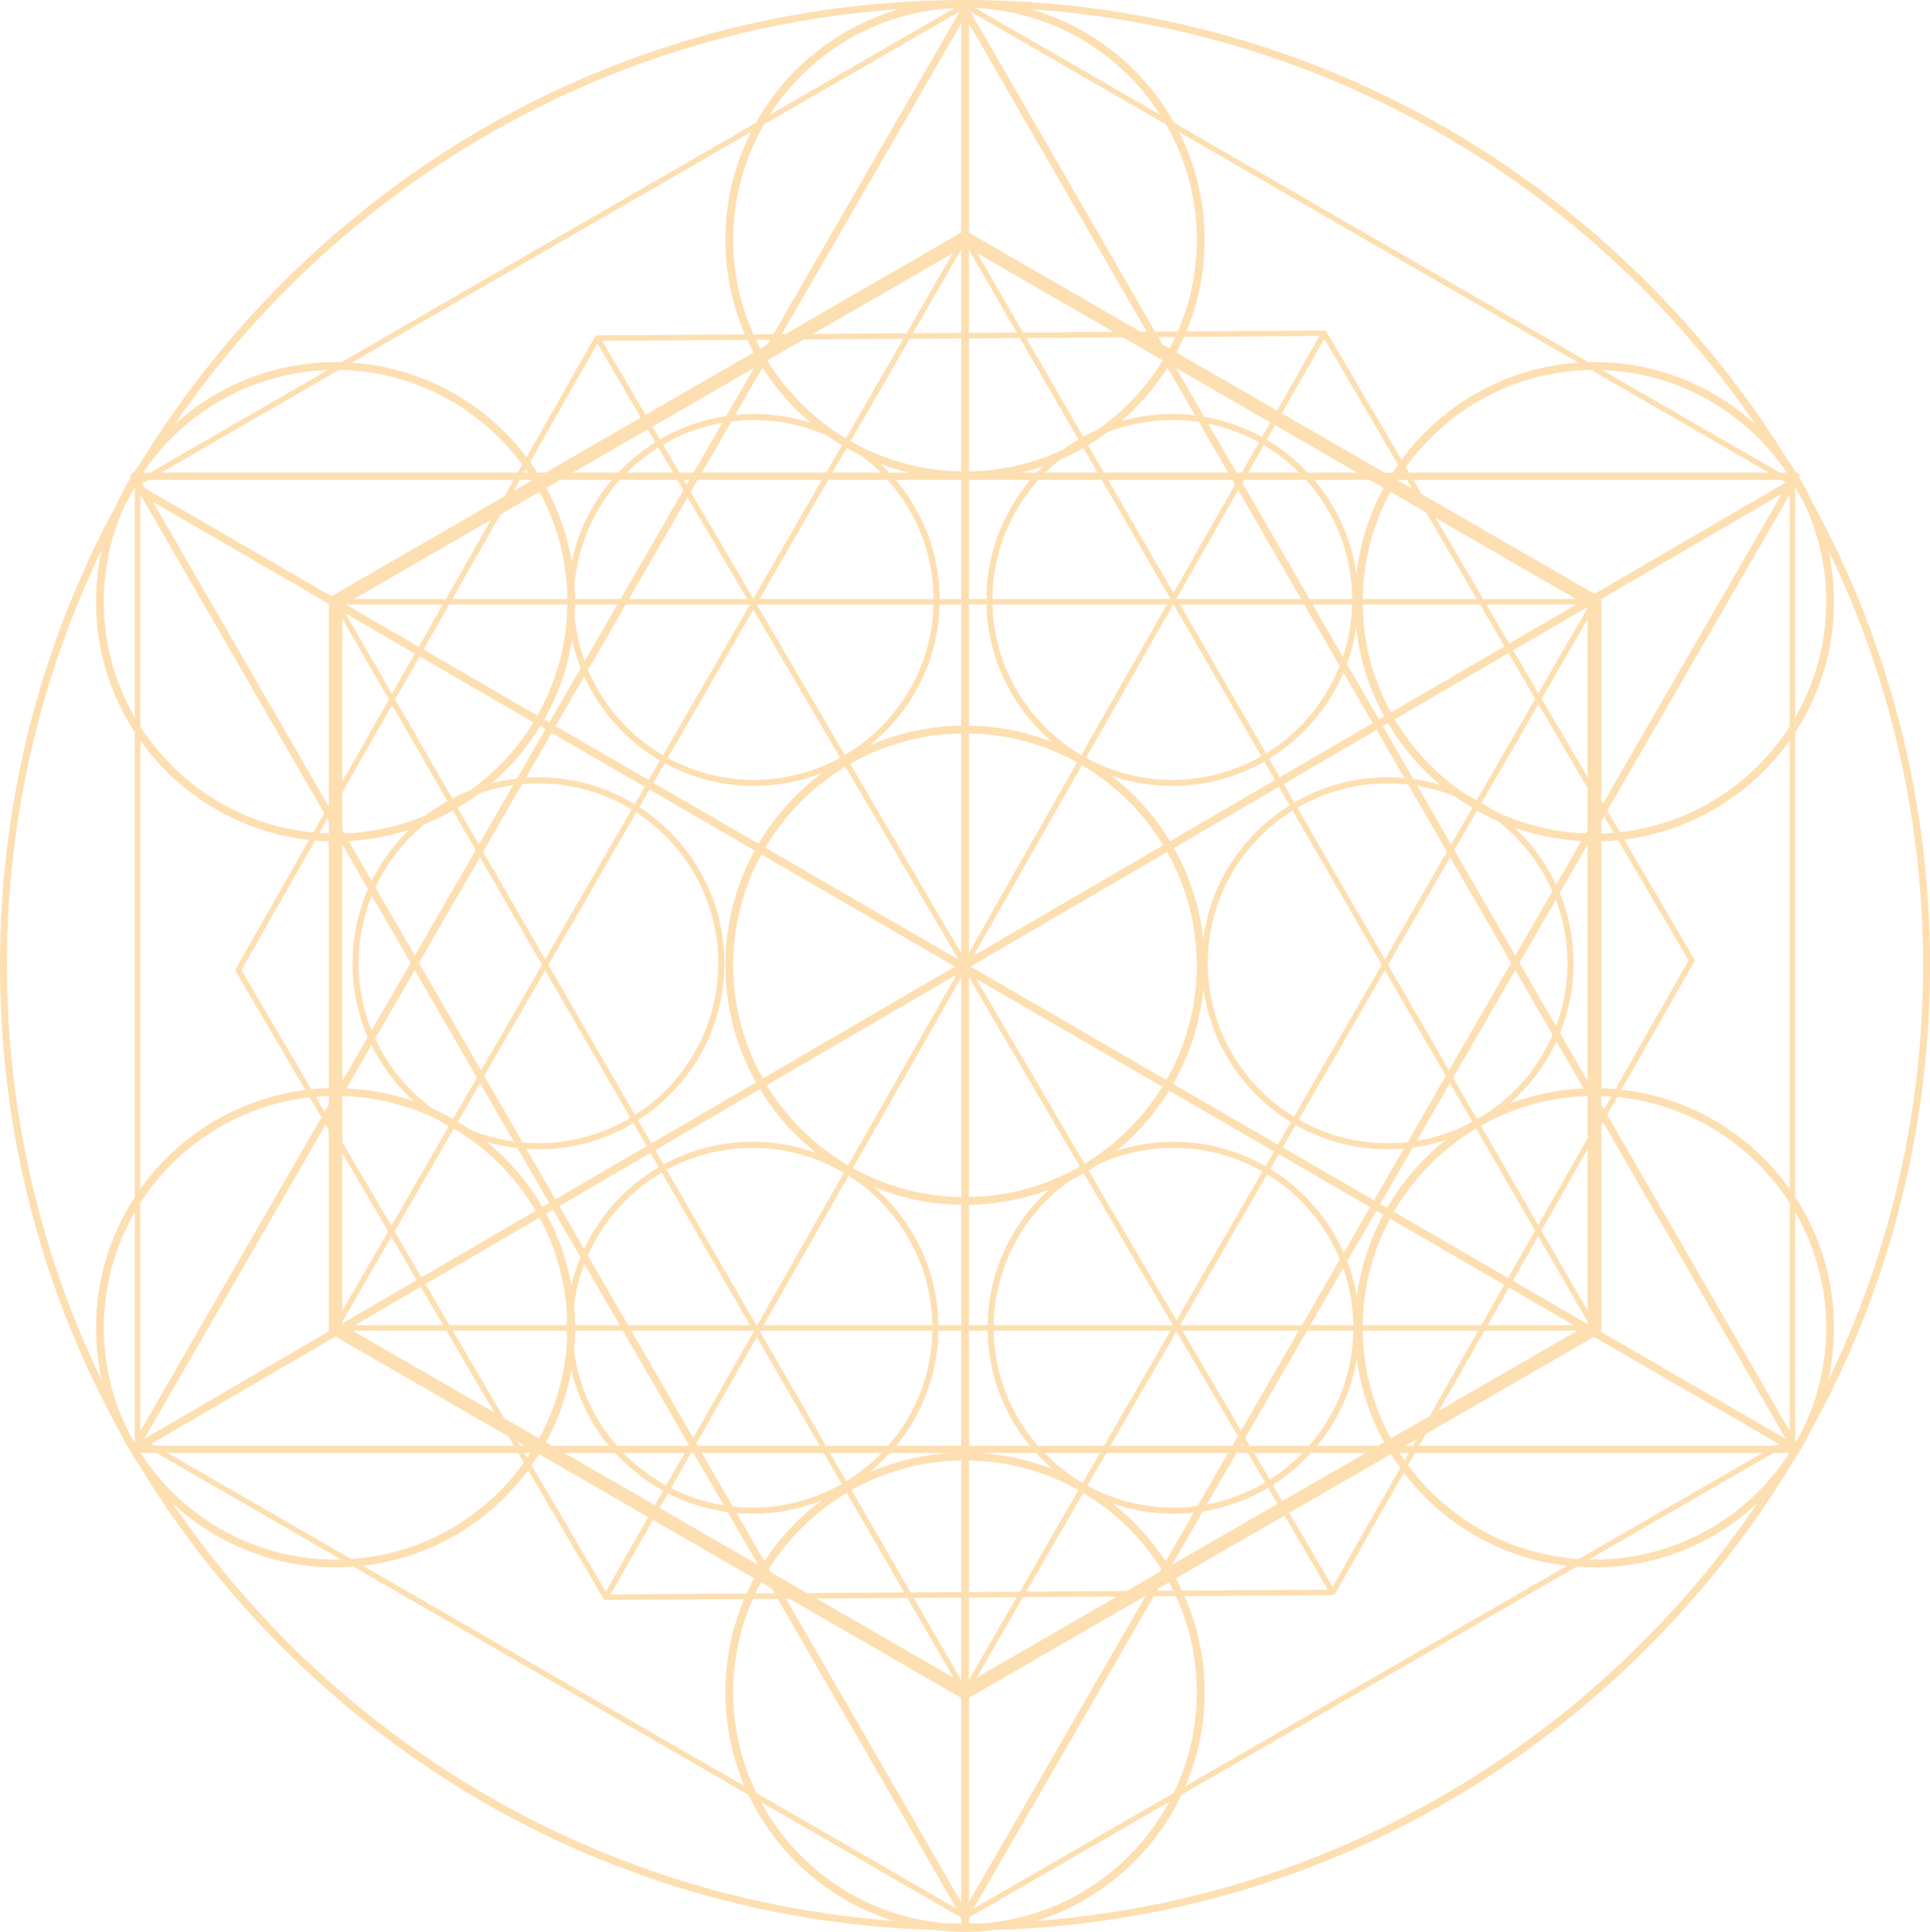 <?xml version="1.0" encoding="UTF-8" standalone="no"?><svg xmlns="http://www.w3.org/2000/svg" xmlns:xlink="http://www.w3.org/1999/xlink" fill="#fddfb1" height="1100" preserveAspectRatio="xMidYMid meet" version="1" viewBox="50.4 50.0 1099.2 1100.0" width="1099.2" zoomAndPan="magnify"><g id="change1_1"><path d="M1071.587,882.284c3.594-5.314,6.819-10.895,9.648-16.702c44.636-80.481,68.368-171.405,68.368-265.979 c0-93.317-23.107-183.08-66.601-262.767c-2.304-5.12-4.912-10.075-7.805-14.838c0.258-0.591,0.24-1.273-0.087-1.839 c-0.353-0.608-0.994-0.982-1.692-1.014c-1.386-2.157-2.838-4.271-4.338-6.344c-22.444-36.557-49.353-70.729-80.452-101.827 C884.823,107.167,746.806,50,599.999,50c-146.805,0-284.822,57.167-388.628,160.975c-31.099,31.099-58.007,65.27-80.451,101.825 c-1.501,2.074-2.952,4.188-4.338,6.346c-0.698,0.031-1.34,0.405-1.691,1.014c-0.327,0.565-0.345,1.246-0.088,1.837 c-2.894,4.765-5.501,9.718-7.806,14.839c-43.494,79.686-66.601,169.45-66.601,262.768c0,94.578,23.733,185.504,68.373,265.988 c2.827,5.801,6.049,11.377,9.638,16.684c22.939,38.115,50.696,73.688,82.964,105.957c99.781,99.781,231.171,156.46,371.591,160.705 c5.582,0.699,11.268,1.063,17.037,1.063s11.455-0.364,17.038-1.063c140.421-4.245,271.811-60.924,371.592-160.705 C1020.894,955.967,1048.649,920.394,1071.587,882.284z M109.505,806.016c0-23.993,6.438-46.51,17.67-65.919v129.151 c0,0.261,0.07,0.51,0.189,0.731l-0.598,1.033c-0.887-1.542-1.763-3.092-2.636-4.643 C114.788,848.271,109.505,827.749,109.505,806.016z M121.839,336.956c1.75-3.174,3.525-6.329,5.336-9.464v131.06 c-11.232-19.41-17.67-41.928-17.67-65.921C109.505,372.747,113.933,353.884,121.839,336.956z M237.108,260.706l-101.201,58.43 h-3.798c0.444-0.738,0.882-1.48,1.329-2.216C156.552,284.026,194.278,262.12,237.108,260.706z M1066.554,316.908 c0.45,0.739,0.891,1.485,1.336,2.228h-3.795l-101.201-58.43C1005.718,262.12,1043.441,284.021,1066.554,316.908z M1090.495,392.631 c0,23.993-6.437,46.509-17.668,65.919V327.497c1.812,3.137,3.589,6.297,5.34,9.471 C1086.07,353.894,1090.495,372.753,1090.495,392.631z M1075.884,866.343c-0.877,1.559-1.758,3.116-2.65,4.668l-0.596-1.031 c0.119-0.222,0.189-0.471,0.189-0.731V740.099c11.231,19.41,17.668,41.926,17.668,65.917 C1090.495,827.737,1085.219,848.249,1075.884,866.343z M353.188,884.343c1.465-2.084,2.871-4.21,4.221-6.376l62.161,35.89 l-24.159,42.499L353.188,884.343z M390.657,245.616l24.717,42.156l-54.32,31.363h-4.612c-1.322-2.062-2.703-4.08-4.132-6.062 L390.657,245.616z M846.636,314.56c-1.054,1.506-2.085,3.027-3.078,4.576h-4.612l-58.515-33.785l24.16-42.5L846.636,314.56z M692.032,955.924l-57.194,0.384l32.488-56.27c18.01,10.723,33.263,25.605,44.427,43.316l-1.025,1.776L692.032,955.924z M489.271,945.131l-1.026-1.776c11.165-17.711,26.419-32.596,44.429-43.318l32.756,56.734l-55.354,0.371L489.271,945.131z M245.398,501.148l28.267-49.726l31.598,54.729c-4.242,2.39-8.305,5.062-12.162,7.993c-14.424,6.147-30.159,9.789-46.656,10.398 l-1.046-1.812V501.148z M369.479,323.237h29.423c-11.163,13.168-19.173,29.086-22.849,46.583 c-2.529-14.966-7.496-29.114-14.489-42.013L369.479,323.237z M838.436,327.807c-8.099,14.938-13.481,31.55-15.504,49.169 c-2.821-20.311-11.425-38.798-24.091-53.738h31.68L838.436,327.807z M954.601,522.735l-1.044,1.809 c-18.858-0.696-36.719-5.361-52.767-13.191c-2.149-1.486-4.355-2.896-6.616-4.227l32.431-56.17l27.996,47.748V522.735z M835.258,873.235H800.52c11.515-13.984,19.515-30.962,22.649-49.571c2.211,17.048,7.58,33.116,15.5,47.601L835.258,873.235z M361.333,871.267c6.922-12.661,11.898-26.531,14.518-41.209c3.753,16.105,11.189,30.813,21.373,43.178h-32.482L361.333,871.267z M377.356,818.933c0.35-3.708,0.549-7.459,0.595-11.246h27.231l37.66,65.23l-0.181,0.318h-40.919 C388.728,858.296,379.964,839.561,377.356,818.933z M306.425,804.582l-13.735-23.429l64.969-37.842 c9.061,16.715,14.616,35.594,15.678,55.644c-0.123,1.864-0.196,3.739-0.222,5.627H306.425z M718.052,289.171 c5.152,0,10.216,0.386,15.167,1.123l16.65,28.842h-70.761l-9.03-15.64c3.854-2.317,7.586-4.815,11.181-7.487 C692.685,291.597,705.089,289.171,718.052,289.171z M689.06,289.755c10.177-8.785,19.042-19.048,26.269-30.445l15.71,27.209 c-4.258-0.523-8.59-0.797-12.986-0.797C708.003,285.722,698.277,287.129,689.06,289.755z M912.012,779.269l14.471-25.455 l28.118,48.701v1.424L912.012,779.269z M909.323,777.711l-65.115-37.72c11.326-19.528,27.517-35.899,46.898-47.451l33.575,58.152 L909.323,777.711z M752.237,873.235h-69.437l37.624-65.168l34.986,59.672L752.237,873.235z M757.797,871.808l0.837,1.428h-1.66 L757.797,871.808z M446.994,871.904l34.449-60.601l35.756,61.932h-69.438L446.994,871.904z M377.954,804.582 c-0.041-3.868-0.24-7.7-0.598-11.485c1.029-8.152,3.027-16.005,5.863-23.449l20.17,34.935H377.954z M311.116,688.688l12.682-21.965 l19.196,33.25c-8.554-1.181-16.771-3.42-24.52-6.58C316.075,691.749,313.622,690.181,311.116,688.688z M323.38,501.737 c6.184-2.159,12.635-3.738,19.29-4.678l-19.535,33.835l-12.069-20.905C315.324,507.456,319.437,504.704,323.38,501.737z M402.063,394.187l-18.685,32.363c-2.923-8.034-4.864-16.535-5.685-25.355c0.144-2.32,0.23-4.657,0.256-7.008H402.063z M447.762,323.237h70.762l-39.075,67.68l-35.654-60.81L447.762,323.237z M441.409,326.038l-1.644-2.801h3.261L441.409,326.038z M667.398,305.067l8.122,14.068H645.72c2.595-2.59,5.33-5.035,8.188-7.338C658.542,309.798,663.046,307.551,667.398,305.067z M753.79,325.927l-35.105,61.754l-37.208-64.443h70.761L753.79,325.927z M888.934,509.989l-12.068,20.905l-19.314-33.454 c7.448,1.239,14.626,3.283,21.443,6.04C882.206,505.79,885.522,507.961,888.934,509.989z M934.679,639.23 c-8.193,18.832-21.883,34.743-39.037,45.688c-1.371,0.716-2.728,1.452-4.07,2.211l-13.575-23.512l35.382-61.281L934.679,639.23z M915.745,598.235l20.77-35.973c4.274,11.27,6.622,23.48,6.622,36.229c0,12.632-2.304,24.736-6.505,35.919L915.745,598.235z M481.148,804.582l-51.116-88.538c14.555-7.951,31.238-12.477,48.961-12.477c18.981,0,36.771,5.195,52.031,14.229l-49.335,86.785 H481.148z M462.953,598.492c0-37.224-19.308-70.018-48.431-88.907l5.776-10.006l59.919,34.709 c-10.626,19.41-16.675,41.668-16.675,65.313c0,24.219,6.351,46.98,17.462,66.72l-59.629,34.731l-7.604-13.17 C443.314,669.072,462.953,636.034,462.953,598.492z M412.047,684.896l-49.369-85.512l50.117-86.807 c28.093,18.29,46.708,49.967,46.708,85.915C459.503,634.759,440.559,666.683,412.047,684.896z M718.852,394.187l49.901,86.431 c-14.959,8.558-32.269,13.453-50.701,13.453c-17.789,0-34.532-4.562-49.125-12.569l49.635-87.314H718.852z M602.222,804.582v-68.55 c16.049-0.26,31.432-3.299,45.688-8.663c-21.182,19.099-34.632,46.608-35.04,77.213H602.222z M584.873,804.582 c-0.42-31.478-14.636-59.682-36.87-78.827c15.387,6.365,32.18,9.993,49.773,10.277v68.55H584.873z M597.776,394.187v68.987 c-18.542,0.299-36.195,4.313-52.249,11.329c23.77-18.92,39.252-47.826,40.03-80.316H597.776z M612.185,394.187 c0.752,31.41,15.251,59.473,37.692,78.398c-14.804-5.832-30.866-9.142-47.655-9.411v-68.987H612.185z M602.222,467.62 c22.325,0.371,43.316,6.309,61.647,16.486l-61.647,108.445V467.62z M597.776,592.739L534.59,484.969 c18.69-10.707,40.235-16.966,63.187-17.349V592.739z M597.776,731.582c-22.323-0.371-43.313-6.308-61.644-16.484l61.644-108.437 V731.582z M602.222,606.46l63.188,107.773c-18.69,10.707-40.236,16.968-63.188,17.349V606.46z M666.568,485.647 c18.963,11.119,34.923,26.828,46.33,45.598l-108.019,62.92L666.568,485.647z M596.327,596.405l-110.06-63.752 c11.16-18.885,26.882-34.768,45.646-46.109L596.327,596.405z M594.263,600.349l-109.416,63.732 c-10.728-19.079-16.857-41.075-16.857-64.48c0-22.834,5.829-44.33,16.074-63.084L594.263,600.349z M595.161,604.972l-61.728,108.586 c-18.974-11.125-34.941-26.847-46.352-45.633L595.161,604.972z M606.34,607.345l106.048,61.429 c-11.063,17.909-26.28,32.99-44.303,43.885L606.34,607.345z M603.116,600.339l112.02-65.25 c10.737,19.088,16.874,41.096,16.874,64.512c0,23.76-6.313,46.072-17.346,65.354L603.116,600.339z M735.794,613.038 c4.431,32.107,23.303,59.666,49.835,75.881l-7.417,12.845l-59.701-34.581C727.818,650.925,733.875,632.58,735.794,613.038z M738.239,598.492c0-36.647,19.347-68.856,48.358-86.964l50.725,87.855l-49.969,86.547 C757.921,667.911,738.239,635.457,738.239,598.492z M735.66,584.893c-2.017-18.735-7.842-36.345-16.684-52.04l59.817-34.842 l6.078,10.527C758.479,524.974,739.808,552.688,735.66,584.893z M781.479,496.446l52.953-30.846l15.838,27.432 c-3.157-0.284-6.352-0.438-9.583-0.438c-19.36,0-37.522,5.227-53.155,14.336L781.479,496.446z M779.256,492.597l-6.104-10.575 c18.778-11.487,33.72-28.659,42.41-49.104l16.648,28.834L779.256,492.597z M776.571,494.159l-59.832,34.852 c-8.734-14.39-20.057-27.039-33.311-37.311c10.855,3.765,22.503,5.818,34.623,5.818c19.061,0,36.959-5.064,52.425-13.914 L776.571,494.159z M666.226,479.96c-29.574-17.416-49.688-49.252-50.592-85.773h99.353L666.226,479.96z M602.222,391.081v-67.844 h35.039c-15.545,18.336-24.973,42.01-25.102,67.844H602.222z M597.776,391.081h-12.193c-0.129-25.834-9.557-49.508-25.102-67.844 h37.295V391.081z M531.618,479.901l-50.254-85.715h100.744C581.205,430.666,561.138,462.47,531.618,479.901z M528.923,481.44 c-14.619,8.045-31.399,12.63-49.231,12.63c-17.736,0-34.433-4.532-48.996-12.497l48.773-84.479L528.923,481.44z M479.691,497.519 c13.774,0,26.942-2.646,39.024-7.452c-14.62,10.876-26.991,24.607-36.294,40.36l-59.899-34.698l6.448-11.17 C444.042,492.816,461.327,497.519,479.691,497.519z M419.834,494.171l-53.027-30.716l16.347-28.313 c9.082,20.064,24.244,36.809,43.117,47.881L419.834,494.171z M417.611,498.022l-5.72,9.906 c-16.005-9.729-34.779-15.334-54.839-15.334c-2.425,0-4.829,0.089-7.215,0.25l14.745-25.539L417.611,498.022z M418.692,702.616 l-51.963,30.267l-16.584-28.725c2.284,0.148,4.586,0.231,6.907,0.231c19.741,0,38.233-5.436,54.072-14.879L418.692,702.616z M420.915,706.466l4.691,8.125c-18.476,10.832-33.391,27.098-42.538,46.592l-14.116-24.45L420.915,706.466z M423.599,704.901 l59.643-34.738c8.466,13.955,19.364,26.276,32.1,36.381c-11.341-4.156-23.584-6.428-36.348-6.428 c-18.35,0-35.623,4.693-50.687,12.941L423.599,704.901z M533.677,719.421c28.305,17.936,47.253,49.357,47.747,85.161h-96.159 L533.677,719.421z M597.776,807.687v65.549h-37.013c14.737-17.898,23.72-40.699,24.106-65.549H597.776z M602.222,807.687h10.651 c0.388,24.85,9.369,47.65,24.106,65.549h-34.758V807.687z M659.984,722.146c2.605-1.281,5.167-2.637,7.675-4.075l50.723,86.512 H616.319C616.79,770.528,633.953,740.438,659.984,722.146z M670.335,716.494c1.841-1.111,3.653-2.267,5.438-3.464 c13.076-6.068,27.636-9.463,42.976-9.463c18.419,0,35.716,4.889,50.668,13.432l-49.013,84.893L670.335,716.494z M718.748,700.116 c-11.305,0-22.199,1.787-32.422,5.084c11.766-9.637,21.896-21.198,29.91-34.197l59.753,34.612l-4.848,8.396 C755.682,705.173,737.795,700.116,718.748,700.116z M778.677,707.172l52.035,30.142l-15.042,26.055 c-8.773-19.863-23.476-36.541-41.854-47.775L778.677,707.172z M780.901,703.321l7.402-12.823 c15.457,8.835,33.341,13.892,52.384,13.892c3.124,0,6.215-0.144,9.271-0.411l-17.021,29.483L780.901,703.321z M840.688,700.942 c-18.415,0-35.71-4.888-50.659-13.43l49.088-85.021l34.719,60.133l-21.755,37.681C848.339,700.722,844.538,700.942,840.688,700.942z M876.202,666.726l12.682,21.965c-0.708,0.422-1.412,0.85-2.112,1.283c-9.151,4.629-19.087,7.922-29.55,9.627L876.202,666.726z M875.629,659.517l-34.719-60.135l35.382-61.279l34.719,60.133L875.629,659.517z M839.116,596.274l-49.858-86.355 c15.125-8.815,32.697-13.875,51.43-13.875c3.96,0,7.866,0.234,11.711,0.674l22.099,38.277L839.116,596.274z M855.341,493.612 l-17.364-30.076l2.939-1.712c7.854,13.296,17.897,25.149,29.631,35.063C865.616,495.436,860.539,494.335,855.341,493.612z M835.753,459.687l-18.264-31.634c2.452-6.673,4.247-13.662,5.314-20.884c1.939,18.235,7.484,35.41,15.908,50.794L835.753,459.687z M815.214,424.112l-17.277-29.926h22.529C820.208,404.62,818.38,414.67,815.214,424.112z M813.383,429.142 c-8.225,20.822-23.085,38.324-41.956,49.893l-48.988-84.848h70.763L813.383,429.142z M720.646,391.081l-0.161-0.279l35.106-61.756 l35.816,62.035H720.646z M716.903,390.813l-0.152,0.268H615.608c0.134-26.045,10.036-49.819,26.226-67.844h36.054L716.903,390.813z M640.922,319.136H631.9c4.312-1.038,8.545-2.278,12.688-3.715C643.336,316.629,642.114,317.867,640.922,319.136z M556.82,319.136 c-1.635-1.74-3.329-3.422-5.077-5.048c5.304,2.013,10.763,3.702,16.355,5.048H556.82z M540.567,309.271 c4.057,3.008,7.887,6.305,11.455,9.865h-27.544l8.122-14.068C535.204,306.552,537.86,307.956,540.567,309.271z M555.907,323.237 c16.189,18.024,26.093,41.799,26.227,67.844H482.94l39.17-67.844H555.907z M475.944,391.081h-67.354l33.418-57.88L475.944,391.081z M477.562,394.187l-49.566,85.85c-18.965-11.131-34.055-28.182-42.699-48.605l21.503-37.244H477.562z M381.149,430.41 l-17.892,30.989l-2.941-1.703c7.833-13.822,13.323-29.139,15.929-45.405C377.459,419.836,379.102,425.225,381.149,430.41z M361.034,465.251l-16.195,28.051c-4.866,0.563-9.635,1.447-14.279,2.648c10.763-9.289,20.063-20.227,27.506-32.42L361.034,465.251z M347.744,496.472c3.067-0.277,6.17-0.428,9.309-0.428c19.431,0,37.616,5.438,53.113,14.873l-49.282,85.359l-35.381-61.281 L347.744,496.472z M359.09,599.382l-34.718,60.135l-35.381-61.281l34.719-60.133L359.09,599.382z M360.884,602.489l48.518,84.033 c-15.33,9.152-33.235,14.42-52.349,14.42c-3.032,0-6.03-0.141-8.995-0.4l-21.893-37.918L360.884,602.489z M345.155,703.718 l18.03,31.23l-3.876,2.256c-8.298-14.149-19.068-26.678-31.72-36.99C333.265,701.861,339.135,703.041,345.155,703.718z M365.409,738.798l15.61,27.039c-2.135,5.186-3.874,10.576-5.169,16.135c-2.599-14.557-7.514-28.322-14.348-40.899L365.409,738.798z M385.188,764.853c8.737-19.833,23.583-36.39,42.144-47.273l50.231,87.003h-69.438L385.188,764.853z M479.354,807.687l0.287,0.496 l-34.449,60.602l-35.274-61.098H479.354z M483.223,808.175l0.277-0.488h97.921c-0.403,25.045-9.832,47.936-25.178,65.549h-35.457 L483.223,808.175z M552.465,877.336c-5.97,6.147-12.698,11.554-20.039,16.06l-9.272-16.06H552.465z M557.206,877.336h34.686 c-16.506,0.972-32.229,4.892-46.656,11.238C549.508,885.138,553.513,881.382,557.206,877.336z M640.537,877.336 c3.015,3.303,6.237,6.411,9.644,9.313c-13.15-5.219-27.301-8.443-42.074-9.313H640.537z M645.278,877.336h31.566l-9.852,17.063 C659.001,889.7,651.699,883.948,645.278,877.336z M641.5,873.235c-15.345-17.613-24.774-40.504-25.178-65.549h100.735 l-37.844,65.549H641.5z M723.801,807.687h66.281l-32.886,56.959L723.801,807.687z M722.438,804.582l49.652-86.001 c18.466,11.308,33.089,28.299,41.424,48.52l-21.64,37.481H722.438z M815.399,772.038c3.601,10.209,5.624,21.154,5.781,32.544h-24.57 L815.399,772.038z M817.644,768.15l16.617-28.78l3.934,2.279c-7.658,14.253-12.858,30.014-15.024,46.716 C821.991,781.372,820.126,774.61,817.644,768.15z M836.484,735.519l18.534-32.102c6.473-0.881,12.761-2.346,18.81-4.344 c-13.433,10.656-24.82,23.783-33.468,38.691L836.484,735.519z M936.806,642.913l15.469,26.793 c-14.807,0.668-29.005,3.707-42.227,8.744C921.295,668.681,930.464,656.581,936.806,642.913z M938.84,638.235 c4.99-12.278,7.747-25.695,7.747-39.743c0-14.165-2.803-27.683-7.87-40.044l15.884-27.512v134.598L938.84,638.235z M936.673,553.787 c-5.74-12.275-13.766-23.274-23.528-32.449c11.965,4.229,24.687,6.836,37.905,7.548L936.673,553.787z M934.552,557.462 l-21.174,36.672l-34.719-60.133l12.962-22.451c3.747,2.113,7.601,4.057,11.555,5.817C916.726,527.828,927.591,541.6,934.552,557.462 z M885.394,502.507c-16.558-11.051-30.485-25.741-40.637-42.918l64.784-37.736l15.257,26.02l-33.323,57.719 C889.486,504.499,887.457,503.473,885.394,502.507z M912.226,420.288l42.375-24.682v0.646l-28.017,48.525L912.226,420.288z M909.977,416.454l-13.056-22.268h51.283L909.977,416.454z M907.292,418.017l-64.738,37.709 c-10.015-18.33-15.801-39.281-16.06-61.539h66.827L907.292,418.017z M796.144,391.081l-38.203-66.168l0.953-1.676h35.373 c16.188,18.024,26.092,41.799,26.226,67.844H796.144z M761.226,319.136l8.922-15.696c7.39,4.382,14.188,9.662,20.233,15.696H761.226 z M757.65,319.136h-3.046l-16.116-27.916c10.296,2.094,20.034,5.738,28.964,10.674L757.65,319.136z M655.55,306.189 c-16.262,7.575-34.312,11.931-53.328,12.247v-75.787l29.027-0.195l33.356,57.775C661.481,302.064,658.459,304.054,655.55,306.189z M602.222,239.543V192.18l27.24,47.181L602.222,239.543z M597.776,239.573l-27.469,0.184l27.469-47.577V239.573z M597.776,242.679 v75.758c-22.855-0.381-44.316-6.594-62.953-17.219l33.685-58.344L597.776,242.679z M479.691,289.171 c15.023,0,29.302,3.251,42.169,9.084c2.622,1.84,5.31,3.588,8.061,5.241l-9.029,15.64H450.13l16.845-29.177 C471.143,289.441,475.386,289.171,479.691,289.171z M469.118,286.247l15.553-26.938c7.527,11.873,16.837,22.507,27.55,31.529 c-10.255-3.318-21.185-5.117-32.529-5.117C476.123,285.722,472.597,285.901,469.118,286.247z M445.395,319.136h-8.034l-9.348-15.944 c10.261-6.019,21.652-10.308,33.776-12.452L445.395,319.136z M433.761,319.136h-26.4c5.432-5.422,11.471-10.231,17.998-14.332 L433.761,319.136z M436.167,323.237l3.455,5.896l-35.766,61.948h-25.905c-0.031-2.753-0.141-5.486-0.333-8.199 c1.937-22.819,11.383-43.531,25.856-59.645H436.167z M356.47,457.467l-64.878-37.58l14.609-25.7h67.304 C373.237,417.152,367.081,438.729,356.47,457.467z M288.904,418.329l-41.68-24.143h55.403L288.904,418.329z M286.706,422.195 l-13.063,22.979l-26.496-45.895L286.706,422.195z M289.395,423.753l64.823,37.549c-9.262,15.146-21.491,28.289-35.871,38.617 c-3.55,1.399-7.003,2.99-10.354,4.748l-32.549-56.375L289.395,423.753z M308.379,511.55l12.963,22.451l-34.719,60.133 l-22.438-38.863c6.514-13.939,16.07-26.186,27.818-35.865C297.657,517.146,303.125,514.515,308.379,511.55z M284.255,598.235 l-22.234,38.511c-4.777-11.825-7.414-24.737-7.414-38.254c0-13.633,2.683-26.646,7.537-38.554L284.255,598.235z M262.097,551.655 l-13.145-22.77c11.939-0.644,23.473-2.834,34.41-6.368C274.718,530.907,267.496,540.753,262.097,551.655z M259.981,556.192 c-5.67,12.963-8.824,27.269-8.824,42.3c0,14.917,3.106,29.122,8.697,42.007l-14.456,25.037V530.935L259.981,556.192z M261.96,645.054c5.977,12.156,14.213,23.008,24.162,32.001c-12.12-4.204-25.009-6.745-38.396-7.349L261.96,645.054z M264.052,641.431l22.571-39.094l35.381,61.281L308.43,687.13c-3.793-2.144-7.696-4.109-11.702-5.889 C282.729,671.007,271.415,657.315,264.052,641.431z M311.143,693.911c18.206,11.348,33.46,27.002,44.326,45.531l-65.028,37.877 l-15.364-26.207l33.706-58.379C309.563,693.135,310.35,693.527,311.143,693.911z M287.757,778.882l-42.358,24.674v-1.039 l27.892-48.309L287.757,778.882z M290.006,782.718l12.819,21.864H252.47L290.006,782.718z M440.33,877.336l-10.529,18.524 c-9-4.948-17.178-11.209-24.279-18.524H440.33z M443.906,877.336h1.488l17.214,29.815c-10.655-1.721-20.768-5.085-30.062-9.832 L443.906,877.336z M450.13,877.336h69.438l10.188,17.646c-14.973,8.578-32.305,13.486-50.762,13.486 c-3.802,0-7.553-0.215-11.248-0.621L450.13,877.336z M478.993,911.917c13.848,0,27.08-2.676,39.215-7.531 c-12.727,9.56-23.729,21.293-32.463,34.639l-15.88-27.506C472.875,911.777,475.917,911.917,478.993,911.917z M597.776,881.563 v74.992l-28.773,0.192l-33.642-58.268C553.872,888.04,575.139,881.938,597.776,881.563z M597.776,959.661v46.925l-26.988-46.745 L597.776,959.661z M602.222,959.63l27.215-0.182l-27.215,47.138V959.63z M602.222,956.525v-74.963 c22.638,0.376,43.904,6.478,62.416,16.917l-33.401,57.853L602.222,956.525z M718.748,908.468c-17.759,0-34.477-4.547-49.054-12.531 l10.738-18.601h69.437l-17.445,30.216C727.949,908.151,723.385,908.468,718.748,908.468z M730.268,911.287l-16.015,27.737 c-8.239-12.591-18.497-23.745-30.318-32.994c10.909,3.809,22.622,5.887,34.813,5.887 C722.641,911.917,726.482,911.698,730.268,911.287z M754.604,877.336h6.434l9.865,16.826c-10.104,6.001-21.318,10.315-33.26,12.552 L754.604,877.336z M764.638,877.336h27.583c-5.597,5.764-11.86,10.875-18.669,15.204L764.638,877.336z M762.232,873.235l-2.65-4.52 l35.235-61.029h26.36c-0.403,25.045-9.833,47.936-25.179,65.549H762.232z M842.044,743.878l65.081,37.699l-13.077,23.005h-67.554 C826.729,782.664,832.327,762.013,842.044,743.878z M909.813,783.135l37.025,21.447h-49.217L909.813,783.135z M954.601,796.301 l-26.338-45.62l26.338-46.331V796.301z M926.462,747.563l-32.668-56.582c18.071-10.202,38.769-16.273,60.807-16.913v23.994 L926.462,747.563z M928.392,447.862l26.209-45.396v90.1L928.392,447.862z M895.101,391.081l-27.086-46.197l80.016,46.197H895.101z M891.5,391.081h-65.007c0.256-22.061,5.942-42.838,15.795-61.049l20.283,11.709L891.5,391.081z M795.179,319.136 c-6.838-7.273-14.688-13.578-23.326-18.694l4.74-8.339l46.822,27.033H795.179z M769.156,298.896 c-10.093-5.584-21.187-9.568-32.939-11.609l-16.019-27.744l53.703,31.006L769.156,298.896z M675.583,294.62 c-2.825,1.242-5.587,2.6-8.276,4.074l-32.484-56.264l55.101-0.369l22.737,13.127C703.136,270.743,690.481,284.178,675.583,294.62z M633.036,239.337l-26.083-45.178l77.651,44.832L633.036,239.337z M566.707,239.78l-53.297,0.357l79.637-45.979L566.707,239.78z M564.907,242.897l-32.764,56.75c-18.27-10.994-33.674-26.28-44.806-44.457l20.632-11.912L564.907,242.897z M464.016,286.883 c-13.592,2.026-26.346,6.645-37.746,13.335l-4.279-7.299l57.811-33.377L464.016,286.883z M423.614,301.827 c-7.744,4.854-14.819,10.68-21.052,17.309h-25.979l42.719-24.664L423.614,301.827z M373.505,391.081h-65.539l27.357-48.125 l22.388-12.924C367.563,348.243,373.249,369.021,373.505,391.081z M304.393,391.081H251.97l78.035-45.053L304.393,391.081z M271.864,448.304l-26.466,46.559v-92.398L271.864,448.304z M300.153,687.768c1.921,1.228,3.886,2.394,5.888,3.499l-32.772,56.764 l-27.87-47.533v-26.43C265.015,674.637,283.567,679.511,300.153,687.768z M271.482,751.124l-26.084,45.179v-89.665L271.482,751.124z M304.646,807.687l27.346,46.64l-80.783-46.64H304.646z M308.245,807.687h64.871c0.029,1.809,0.102,3.604,0.22,5.389 c-1.068,20.18-6.688,39.174-15.853,55.969l-20.052-11.576L308.245,807.687z M400.78,877.336 c7.835,8.586,17.061,15.876,27.316,21.522l-4.689,8.246l-51.561-29.769H400.78z M430.84,900.321 c10.442,5.354,21.888,9.018,33.97,10.643l17.359,30.066L426.1,908.659L430.84,900.321z M567.216,959.864l26.212,45.401 l-78.036-45.054L567.216,959.864z M633.038,959.425l53.551-0.358l-80.016,46.198L633.038,959.425z M735.397,910.603 c13.417-2.127,26.001-6.785,37.25-13.465l5.363,9.148l-60.18,34.744L735.397,910.603z M775.296,895.516 c8.011-5.079,15.298-11.203,21.666-18.18h31.191L780.7,904.732L775.296,895.516z M826.497,807.687h65.786l-27.606,48.563 l-22.158,12.792C832.543,850.762,826.774,829.874,826.497,807.687z M895.856,807.687h52.934l-78.793,45.491L895.856,807.687z M962.366,806.573V690.689l1.004-1.767l104.177,180.44L961.992,808.22C962.229,807.712,962.366,807.153,962.366,806.573z M962.366,678.985v-4.918c1.914,0.057,3.817,0.152,5.71,0.289l-4.158,7.314L962.366,678.985z M962.366,669.618V529.032 c3.248-0.09,6.469-0.297,9.657-0.612l40.116,68.423l-41.641,73.252C967.809,669.858,965.099,669.694,962.366,669.618z M962.366,524.583v-7.097l1.61-2.789l5.56,9.481C967.163,524.376,964.772,524.515,962.366,524.583z M962.366,505.81V392.635 c0-0.485-0.096-0.958-0.266-1.397l103.091-60.047L963.378,507.534L962.366,505.81z M1067.512,324.692l-108.987,63.482 l-98.456-56.846l-4.745-8.092h209.667L1067.512,324.692z M854.624,328.187l-8.438-4.871c0.017-0.027,0.033-0.053,0.05-0.078h5.486 L854.624,328.187z M848.879,319.136c0.078-0.117,0.155-0.234,0.233-0.35l0.205,0.35H848.879z M777.739,283.798l-57.371-33.124 c1.547-2.888,2.993-5.837,4.334-8.845l77.188-0.515L777.739,283.798z M716.516,248.45l-4.082-2.358l-2.404-4.163l9.771-0.066 C718.765,244.093,717.67,246.288,716.516,248.45z M705.33,241.991l-0.055-0.031h0.036L705.33,241.991z M699.957,238.89 l-97.735-56.429V63.405l101.303,175.459L699.957,238.89z M597.776,182.461l-100.078,57.782l-2.027,0.014L597.776,63.405V182.461z M487.565,246.092l-4.083,2.358c-0.878-1.645-1.728-3.307-2.538-4.991l8.173-0.055L487.565,246.092z M479.631,250.674 l-61.568,35.548l-24.728-42.178l82.719-0.553C477.177,245.927,478.37,248.321,479.631,250.674z M351.12,319.136h-2.256l1.021-1.795 C350.3,317.937,350.714,318.532,351.12,319.136z M353.764,323.237c0.017,0.025,0.033,0.053,0.05,0.078l-10.904,6.295l3.624-6.373 H353.764z M337.591,332.683l-98.016,56.59c-0.137,0.078-0.265,0.166-0.388,0.258l-106.215-61.524l-1.556-2.694l3.595-2.074H342.96 L337.591,332.683z M237.634,393.769v114.752l-0.219,0.384l-99.986-173.18L237.634,393.769z M237.634,517.486v7.097 c-1.811-0.051-3.611-0.145-5.404-0.27l4.638-8.156L237.634,517.486z M237.634,529.032v140.586c-3.352,0.094-6.676,0.307-9.964,0.641 l-39.808-67.896l41.94-73.779C232.395,528.804,235.005,528.958,237.634,529.032z M237.634,674.067v4.918l-2.404,4.166l-5.072-8.651 C232.632,674.287,235.124,674.14,237.634,674.067z M237.634,687.187v0.066l-0.02-0.031L237.634,687.187z M237.634,693.394v113.18 c0,0.472,0.092,0.93,0.253,1.357l-105.415,61.403l103.357-179.021L237.634,693.394z M136.662,872.037l104.772-61.028l98.504,56.871 l3.139,5.355H138.736L136.662,872.037z M345.379,871.021l3.833,2.214h-2.535L345.379,871.021z M352.556,877.336 c-0.604,0.937-1.219,1.862-1.844,2.781l-1.631-2.781H352.556z M422.262,915.41l57.688,33.308c-1.532,2.826-2.969,5.713-4.304,8.654 l-77.534,0.52L422.262,915.41z M483.803,950.941l6.132,3.54l1.607,2.785l-10.973,0.073 C481.593,955.176,482.667,953.04,483.803,950.941z M500.038,960.314l97.738,56.431v116.32l-99.731-172.738L500.038,960.314z M602.222,1016.745l100.082-57.782l0.44-0.004l-100.522,174.106V1016.745z M710.065,954.481l6.13-3.54 c0.856,1.581,1.679,3.185,2.47,4.806l-9.367,0.063L710.065,954.481z M720.048,948.718l61.892-35.733l24.726,42.175l-83.089,0.555 C722.464,953.346,721.291,951.01,720.048,948.718z M809.345,953.588l-24.717-42.155l57.964-33.466c1.67,2.68,3.43,5.3,5.276,7.852 L809.345,953.588z M847.446,877.336h5.244l-2.4,4.222C849.317,880.169,848.366,878.765,847.446,877.336z M850.788,873.235 l6.302-3.64l-2.068,3.64H850.788z M862.409,866.523l95.841-55.333l105.065,60.86l-2.05,1.185H858.595L862.409,866.523z M1069.722,864.927L965.719,684.792l5.767-10.146c41.233,4.05,76.961,27.146,98.236,60.353V864.927z M973.88,670.434l41.404-72.835 c0.272-0.482,0.269-1.074-0.012-1.554l-39.871-68.002c38.832-4.825,72.657-26.022,94.32-56.455V727.06 C1047.776,696.232,1013.35,674.886,973.88,670.434z M972.943,523.85l-7.181-12.246l103.959-180.06v132.105 C1048.698,496.466,1013.561,519.403,972.943,523.85z M1057.886,319.136H852.918l-1.85-3.154 c23.623-33.009,62.063-54.717,105.516-55.334L1057.886,319.136z M848.618,311.8l-42.709-72.844c-0.01-0.018-0.025-0.029-0.037-0.047 c-0.051-0.08-0.109-0.154-0.175-0.225c-0.021-0.023-0.041-0.047-0.064-0.068c-0.089-0.083-0.186-0.161-0.296-0.225 c-0.108-0.062-0.223-0.104-0.337-0.138c-0.029-0.009-0.06-0.014-0.09-0.02c-0.095-0.021-0.189-0.035-0.284-0.037 c-0.019-0.002-0.037-0.008-0.057-0.008c-0.004,0-0.006,0-0.01,0l-78.516,0.524c6.702-16.105,10.412-33.758,10.412-52.262 c0-22.035-5.257-42.862-14.572-61.307l227.493,131.344C908.106,259.222,871.796,280.382,848.618,311.8z M732.01,186.452 c0,18.568-3.861,36.25-10.812,52.295l-12.956,0.086L602.964,56.487l111.6,64.432C725.659,140.241,732.01,162.619,732.01,186.452z M605.882,54.583c44.205,1.949,82.834,25.732,105.328,60.813L605.882,54.583z M597.034,56.487L490.917,240.288l-11.408,0.076 c-7.398-16.469-11.52-34.718-11.52-53.912c0-23.833,6.35-46.211,17.445-65.533L597.034,56.487z M488.788,115.397 c22.494-35.082,61.124-58.866,105.33-60.814L488.788,115.397z M463.543,186.452c0,19.151,3.973,37.389,11.126,53.945l-83.93,0.562 c-0.012-0.001-0.022,0-0.033,0h-0.08c-0.008,0-0.014,0.004-0.021,0.004c-0.115,0.002-0.23,0.019-0.345,0.047 c-0.021,0.006-0.04,0.009-0.061,0.016c-0.108,0.032-0.216,0.076-0.319,0.135c-0.021,0.012-0.041,0.024-0.063,0.037 c-0.093,0.059-0.177,0.122-0.254,0.196c-0.027,0.027-0.05,0.055-0.074,0.082c-0.062,0.068-0.115,0.139-0.164,0.215 c-0.012,0.02-0.029,0.033-0.04,0.053l-38.995,68.6c-23.217-30.615-59.038-51.164-99.666-53.854l227.491-131.344 C468.8,143.59,463.543,164.417,463.543,186.452z M347.893,314.56l-2.601,4.576H142.116l101.302-58.488 C286.241,261.257,324.192,282.353,347.893,314.56z M130.28,331.55c0.002,0.001,0.004,0.002,0.006,0.002l104.779,181.486 l-6.249,10.994c-41.36-3.968-77.21-27.094-98.536-60.381V331.55z M226.418,528.252l-41.7,73.355 c-0.273,0.483-0.27,1.075,0.012,1.554l39.566,67.482c-38.705,4.895-72.408,26.064-94.016,56.414V471.59 C152.281,502.495,186.825,523.873,226.418,528.252z M226.754,674.835l6.688,11.41L130.28,864.927v-129.93 C151.252,702.265,186.267,679.362,226.754,674.835z M130.476,877.336h9.154l105.05,60.649c-1.052,0.025-2.104,0.041-3.163,0.041 C194.979,938.026,153.99,913.819,130.476,877.336z M145.841,877.336h199.642l3.271,5.578 c-22.355,31.086-57.872,52.095-98.324,54.806L145.841,877.336z M351.203,887.094l42.891,73.153c0.008,0.013,0.019,0.021,0.026,0.035 c0.056,0.088,0.12,0.172,0.194,0.248c0.017,0.019,0.031,0.037,0.049,0.054c0.09,0.085,0.188,0.165,0.302,0.229 c0.092,0.053,0.189,0.084,0.286,0.115c0.028,0.01,0.053,0.025,0.081,0.033c0.132,0.033,0.266,0.053,0.398,0.053l0,0h0.001 c0.005,0,0.007,0,0.011,0l78.838-0.528c-6.912,16.317-10.737,34.249-10.737,53.056c0,18.994,3.905,37.092,10.947,53.537 L257.11,941.577C295.582,937.18,329.243,916.726,351.203,887.094z M467.989,1013.542c0-18.875,3.99-36.834,11.159-53.088 l14.18-0.095l101.841,176.394l-114.053-65.848C472.708,1053.549,467.989,1034.087,467.989,1013.542z M597.776,1141.847v3.385 c-2.771-0.01-5.536-0.043-8.298-0.096c-45.755-3.626-85.015-30.682-105.754-69.139L597.776,1141.847z M602.222,1145.231v-3.385 l114.051-65.848c-20.738,38.457-59.998,65.511-105.753,69.137C607.759,1145.188,604.993,1145.222,602.222,1145.231z M604.829,1136.753l102.669-177.826l12.634-0.084c7.623,16.675,11.878,35.199,11.878,54.699c0,20.545-4.72,40.008-13.128,57.363 L604.829,1136.753z M736.456,1013.542c0-19.454-4.103-37.969-11.472-54.731l84.392-0.563c0.034,0,0.066-0.012,0.101-0.014 c0.101-0.008,0.202-0.016,0.302-0.043c0.084-0.023,0.16-0.064,0.238-0.102c0.045-0.02,0.091-0.029,0.135-0.057 c0.108-0.063,0.203-0.141,0.29-0.225c0.024-0.023,0.045-0.051,0.068-0.075c0.063-0.069,0.118-0.142,0.166-0.22 c0.013-0.019,0.029-0.033,0.04-0.053l39.176-68.915c21.976,28.845,55.16,48.707,92.999,53.032L725.508,1067.08 C732.551,1050.634,736.456,1032.536,736.456,1013.542z M852.285,884.333l3.979-6.997h197.896L949.571,937.72 C909.74,935.05,874.693,914.638,852.285,884.333z M1060.372,877.336h9.152c-23.514,36.483-64.502,60.69-111.04,60.69 c-1.058,0-2.111-0.016-3.163-0.041L1060.372,877.336z M1145.644,599.603c0,84.809-19.451,165.16-54.123,236.828 c2.235-9.783,3.421-19.963,3.421-30.415c0-27.423-8.138-52.977-22.114-74.387v-264.61c13.977-21.412,22.114-46.965,22.114-74.388 c0-10.097-1.112-19.935-3.202-29.41C1126.275,434.776,1145.644,514.97,1145.644,599.603z M1050.296,291.771 c-24.258-22.1-56.489-35.594-91.813-35.594c-1.124,0-2.244,0.016-3.361,0.043l-236-136.256 c-17.427-31.096-46.669-54.717-81.61-64.721C808.747,66.927,958.534,157.962,1050.296,291.771z M562.488,55.243 c-34.942,10.004-64.186,33.625-81.612,64.721L244.878,256.22c-1.117-0.027-2.237-0.043-3.361-0.043 c-35.324,0-67.556,13.494-91.814,35.596C241.464,157.962,391.253,66.927,562.488,55.243z M54.355,599.603 c0-84.635,19.369-164.829,53.907-236.386c-2.092,9.478-3.203,19.317-3.203,29.414c0,27.424,8.139,52.979,22.115,74.391v264.605 c-13.977,21.411-22.115,46.966-22.115,74.389c0,10.454,1.186,20.636,3.422,30.421C73.808,764.765,54.355,684.413,54.355,599.603z M148.652,905.899c24.375,22.678,57.025,36.573,92.864,36.573c3.454,0,6.877-0.13,10.268-0.384l224.9,129.844 c16.17,34.014,46.004,60.324,82.366,71.787C388.597,1131.013,239.708,1039.649,148.652,905.899z M640.949,1143.72 c36.361-11.463,66.194-37.771,82.364-71.785l224.904-129.846c3.39,0.254,6.813,0.384,10.267,0.384 c35.837,0,68.485-13.894,92.859-36.567C960.288,1039.651,811.401,1131.013,640.949,1143.72z"/></g></svg>